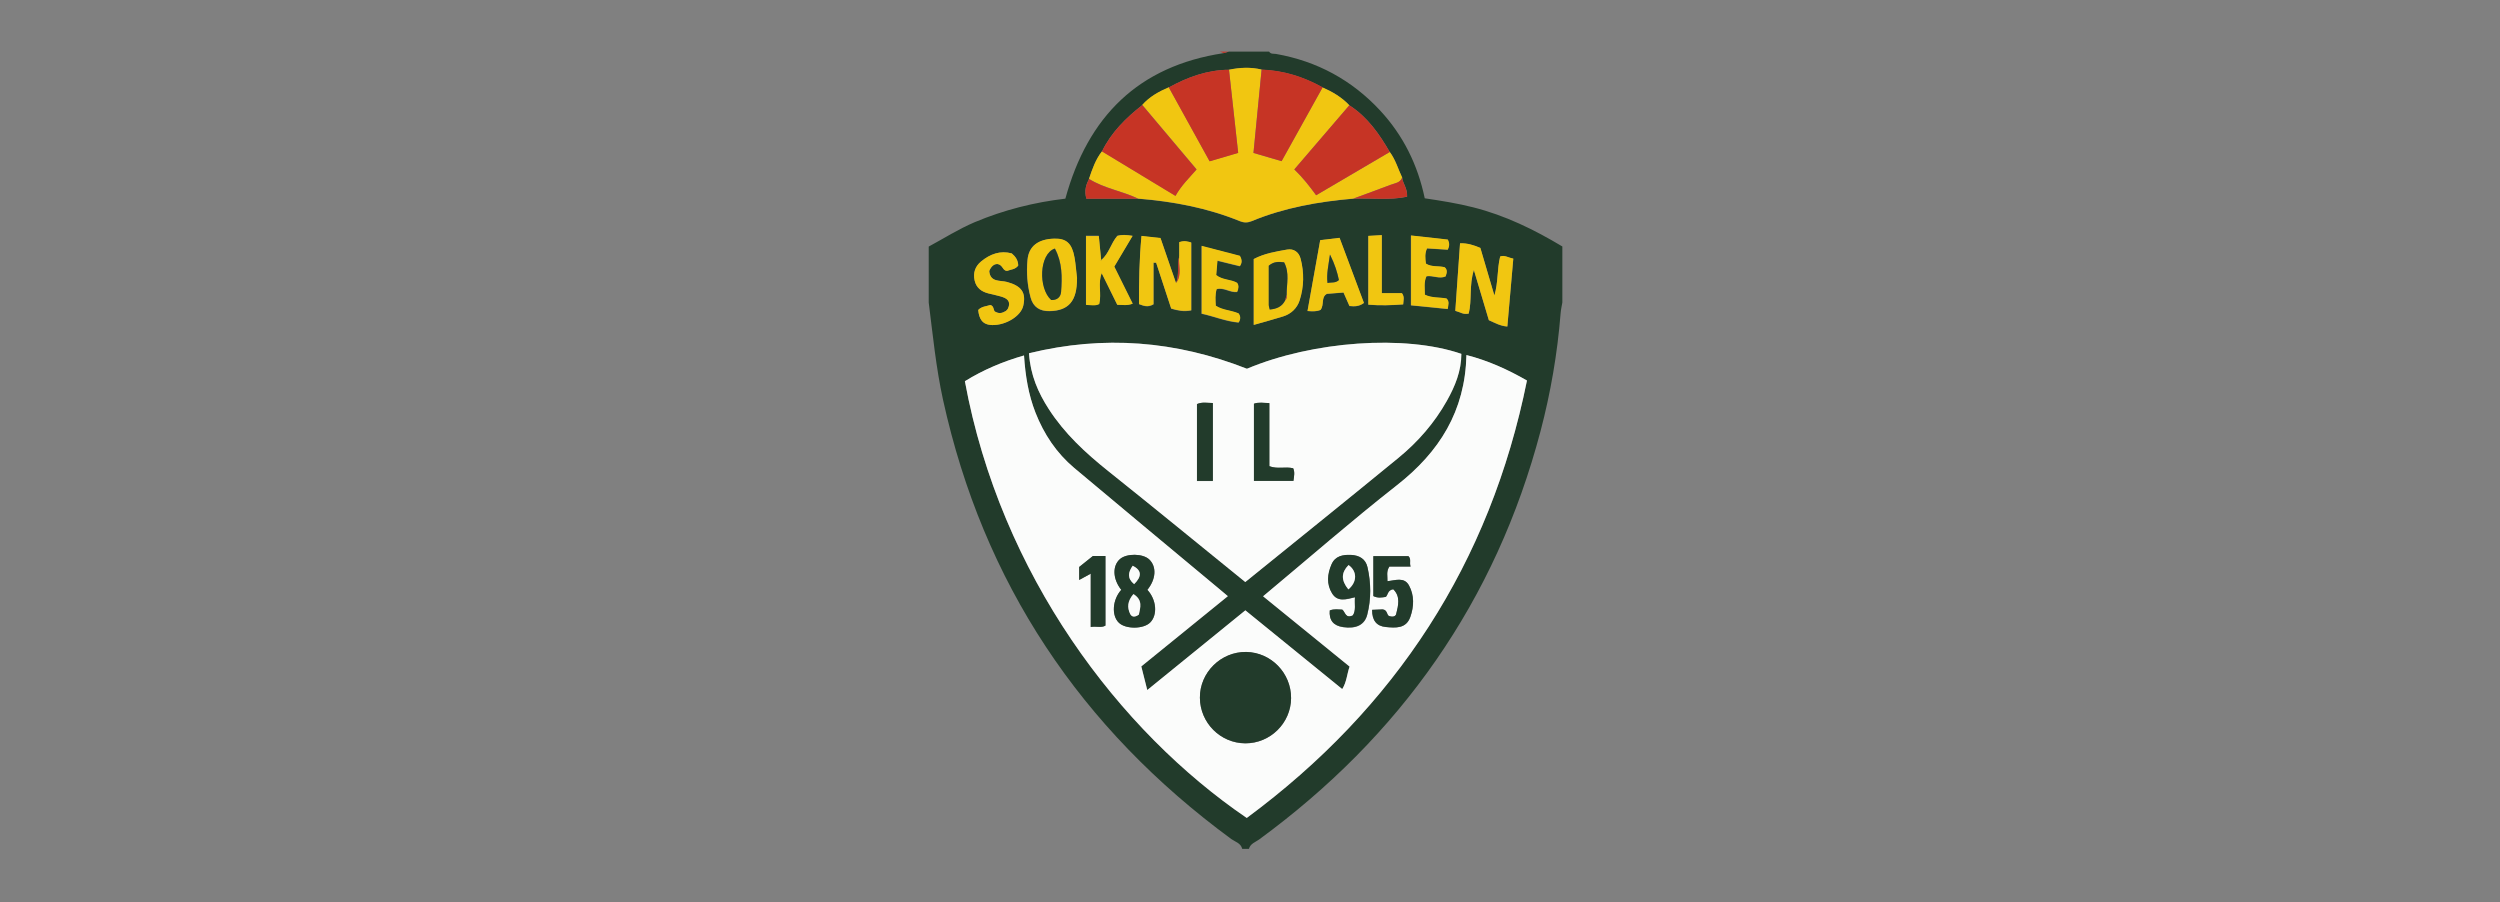 <?xml version="1.0" encoding="UTF-8"?>
<svg id="Layer_2" data-name="Layer 2" xmlns="http://www.w3.org/2000/svg" viewBox="0 0 285.42 103">
  <rect x="0" y="0" width="285.42" height="103" fill="#808080" stroke="none"/>
  <defs>
    <style>
      .cls-1 {
        fill: #f1c611;
      }

      .cls-1, .cls-2, .cls-3, .cls-4, .cls-5 {
        stroke-width: 0px;
      }

      .cls-2 {
        fill: #223b2b;
      }

      .cls-3 {
        fill: none;
      }

      .cls-4 {
        fill: #fbfcfb;
      }

      .cls-5 {
        fill: #c63425;
      }
    </style>
  </defs>
  <g id="Layer_2-2" data-name="Layer 2">
    <g id="Layer_1-2" data-name="Layer 1-2">
      <rect class="cls-3" width="285.42" height="103"/>
      <g>
        <path class="cls-2" d="m140.29,5.89c1.53,0,3.07,0,4.6,0,.19.32.53.22.8.27,4.68.83,8.65,2.98,11.88,6.46,2.63,2.84,4.29,6.19,5.09,10.02,1.88.28,3.72.57,5.53,1.03,3.65.92,6.98,2.55,10.18,4.47v6.39c-.07.42-.17.83-.2,1.25-.36,4.55-1.13,9.03-2.29,13.44-5.11,19.4-16.01,34.82-32.14,46.63-.42.3-.99.46-1.15,1.06h-.77c-.16-.66-.8-.8-1.25-1.12-17.2-12.64-28.32-29.25-32.91-50.16-.8-3.66-1.16-7.38-1.63-11.09v-6.39c1.74-.94,3.41-2,5.24-2.78,3.35-1.41,6.83-2.28,10.36-2.69,2.57-9.39,8.35-15.14,18.05-16.61.2-.06.4-.11.6-.17Zm-25.24,29.39c-.06.07-.12.14-.19.21-.34.18-.67.39-1.19.12-.31-.06-.12-.69-.61-.79-.44.16-.97.14-1.38.57.09.98.44,1.7,1.6,1.72,1.55.03,3.27-1.02,3.54-2.19.35-1.53-.2-2.28-1.86-2.73-.77-.21-1.92.07-2.02-1.25.22-.56.59-.84.99-.79.59.14.53.76,1.04.78.42-.17.97-.16,1.28-.62-.02-.58-.29-1-.74-1.38-1.31-.35-2.47.08-3.5.92-.67.55-.94,1.3-.74,2.17.19.84.78,1.28,1.58,1.48.54.13,1.08.24,1.6.41.69.22.97.66.6,1.37Zm10.71-4.13c.6,1.21,1.19,2.42,1.79,3.64.61,0,1.14.12,1.76-.13-.73-1.47-1.42-2.87-2.1-4.23.72-1.21,1.39-2.33,2.09-3.51-.7-.11-1.24-.15-1.74,0-.75.87-.95,2.04-1.83,2.75l-.02-.02c-.09-.91-.18-1.82-.27-2.74h-1.46v7.86c.55.02,1.03.16,1.51-.09.29-1.19-.17-2.4.29-3.54h-.02Zm8.87-1.89c-.27,1.01.03,2.08-.36,3.08-.59-1.71-1.18-3.43-1.77-5.14-.76-.08-1.42-.16-2.17-.24-.26,2.69-.3,5.25-.28,7.78.55.2.98.4,1.65.02v-4.75c.1,0,.2,0,.3,0,.58,1.76,1.16,3.52,1.72,5.24.75.22,1.4.37,2.29.2v-7.74c-.34-.1-.78-.26-1.37-.04v1.61Zm9.4-21.31c-1.24-.3-2.48-.24-3.72.02-2.48.02-4.73.84-6.87,2.02-1.13.48-2.2,1.07-3.03,2.01-1.87,1.47-3.54,3.11-4.6,5.29-.73.93-1.11,2.04-1.48,3.14-.33.65-.56,1.31-.3,2.26h5.91c3.99.32,7.89,1.05,11.61,2.57.46.19.89.19,1.35,0,3.72-1.54,7.62-2.23,11.61-2.57,2.05-.1,4.13.2,6.14-.23.05-.98-.5-1.5-.56-2.16-.47-.98-.75-2.05-1.42-2.94-1.2-2.07-2.55-4.01-4.61-5.33-.86-.92-1.92-1.54-3.06-2.04-2.17-1.21-4.47-1.94-6.97-2.03Zm.17,60.13c3.35,2.72,6.61,5.37,9.88,8.03-.31.87-.33,1.76-.84,2.57-3.72-3.03-7.38-6-11.06-8.99-3.76,3.05-7.44,6.04-11.2,9.1-.26-1.03-.46-1.84-.68-2.7,3.29-2.67,6.55-5.32,9.88-8.02-.42-.36-.74-.63-1.06-.89-5.49-4.58-11-9.15-16.48-13.75-2.03-1.7-3.45-3.84-4.42-6.31-.81-2.07-1.16-4.22-1.31-6.53-2.47.71-4.7,1.67-6.75,2.94,4.08,22.15,17.67,39.98,32.18,49.86,16.98-12.56,27.78-29.09,31.99-49.94-2.2-1.25-4.42-2.26-6.91-2.91-.14,6.4-3.08,11.07-7.94,14.87-5.16,4.04-10.1,8.35-15.28,12.68Zm-26.72-27.74c.16,2.5,1.05,4.5,2.26,6.37,1.8,2.79,4.19,5,6.77,7.06,5.25,4.19,10.44,8.45,15.66,12.68,5.87-4.75,11.71-9.45,17.5-14.19,2.22-1.82,4.09-3.97,5.51-6.49.94-1.67,1.66-3.42,1.66-5.37-6.44-2.21-16.96-1.46-24.48,1.7-8.11-3.19-16.34-3.86-24.88-1.77Zm48.67-4.84c.53.13.95.47,1.53.31.39-1.57.03-3.23.59-4.97.62,2.07,1.17,3.93,1.71,5.73.71.31,1.29.66,2.11.72.23-2.63.45-5.19.68-7.75-.59-.11-.99-.44-1.5-.24-.36,1.46-.21,2.98-.66,4.45-.54-1.82-1.07-3.64-1.6-5.43-.76-.33-1.47-.55-2.32-.53-.18,2.6-.36,5.13-.54,7.72Zm-23.02,1.6c1.17-.34,2.28-.63,3.36-.97.91-.29,1.58-.94,1.87-1.8.51-1.56.54-3.18.12-4.79-.2-.78-.81-1.17-1.54-1.04-1.28.23-2.58.43-3.81,1.08v7.52Zm-20.18-5.3c-.09-.8-.14-1.61-.29-2.4-.29-1.61-.94-2.18-2.32-2.14-1.83.06-2.9.86-3.04,2.42-.13,1.44-.03,2.88.35,4.29.3,1.1,1.05,1.58,2.17,1.56,2.2-.04,3.14-1.18,3.12-3.73Zm27.81,3.59c.46-.62.02-1.43.72-1.83.63-.05,1.25-.1,1.9-.15.24.55.46,1.05.68,1.54.59.07,1.12.05,1.65-.35-.92-2.46-1.84-4.91-2.78-7.43-.76.09-1.47.17-2.21.26-.49,2.72-.96,5.37-1.45,8.09.62.05,1.07.06,1.49-.13Zm14.53-8.02c-1.39-.15-2.72-.3-4.22-.47v7.97c1.39.14,2.76.28,4.19.42.07-.49.22-.85-.14-1.2-.79-.15-1.67-.04-2.47-.43,0-.75-.13-1.46.19-2.11.77-.11,1.47.34,2.18.02.14-.39.24-.74-.1-1.04-.71-.2-1.47.01-2.15-.42-.07-.58-.14-1.15.13-1.74.82.05,1.61.1,2.37.15.18-.4.22-.72,0-1.15Zm-28.12.71v7.75c1.4.3,2.76.88,4.22,1.01.25-.38.24-.69,0-1.03-.82-.37-1.8-.36-2.61-.88-.04-.64-.09-1.27.1-1.9.83-.23,1.54.42,2.34.32.17-.39.21-.75-.01-1.04-.76-.43-1.64-.3-2.38-.88.04-.5.09-1.02.14-1.65.95.23,1.76.43,2.56.63.28-.39.26-.74,0-1.18-1.33-.35-2.72-.71-4.39-1.14Zm20.58,5.41v-6.64c-.64.04-1.05.06-1.54.09v7.85c1.35.12,2.65.07,3.98-.03.03-.47.19-.84-.14-1.28h-2.31Z"/>
        <path class="cls-5" d="m139.69,6.06c-.14-.06-.28-.11-.42-.17.34,0,.68,0,1.02,0-.2.06-.4.11-.6.17Z"/>
        <path class="cls-4" d="m144.2,68.08c5.19-4.32,10.13-8.64,15.28-12.68,4.85-3.8,7.8-8.47,7.94-14.87,2.49.64,4.71,1.65,6.91,2.91-4.21,20.86-15.01,37.38-31.99,49.94-14.51-9.88-28.1-27.72-32.18-49.86,2.05-1.27,4.28-2.23,6.75-2.94.15,2.3.5,4.46,1.31,6.53.97,2.46,2.4,4.61,4.42,6.31,5.48,4.6,10.98,9.17,16.48,13.75.32.27.64.54,1.06.89-3.33,2.71-6.59,5.35-9.88,8.02.22.86.42,1.68.68,2.7,3.76-3.06,7.45-6.05,11.2-9.1,3.68,2.99,7.34,5.96,11.06,8.99.51-.81.54-1.7.84-2.57-3.27-2.66-6.54-5.31-9.88-8.03Zm-2.02,16.79c2.85.01,5.21-2.32,5.22-5.16.02-2.86-2.28-5.22-5.12-5.27-2.89-.05-5.31,2.34-5.29,5.23.02,2.86,2.34,5.19,5.19,5.2Zm-11.19-17.52c1.01-1.23,1.08-2.66.22-3.48-.72-.69-2.56-.71-3.33-.05-.9.78-.84,2.29.14,3.52-1.02,1.12-1.14,2.95-.26,3.77.79.74,2.8.72,3.56-.04.86-.86.73-2.59-.32-3.73Zm20.83,2.35c-.1,1.13.42,1.75,1.53,1.91,1.47.21,2.45-.24,2.75-1.42.46-1.79.44-3.62.03-5.42-.21-.93-.92-1.36-1.88-1.4-.95-.04-1.82.12-2.23,1.09-.47,1.09-.58,2.25.07,3.3.62,1,1.6.69,2.61.44-.07.78.14,1.49-.24,2.07-.85.41-.86-.39-1.21-.66-.47,0-.93-.11-1.42.1Zm4.84-.07c-.02,1.23.51,1.86,1.56,1.96,1.11.1,2.32.21,2.8-1.15.42-1.19.47-2.45-.15-3.59-.55-1.01-1.58-.58-2.46-.49.02-.59-.16-1.1.22-1.67h2.42c-.16-.46.11-.85-.25-1.19h-4v4.56c.5.25.95.17,1.43.09.25-.26.2-.77.84-.87.85.82.58,1.85.33,2.85-.06.24-.36.35-.72.23-.39-.03-.21-.7-.81-.78-.27.01-.69.03-1.2.05Zm-32.14-4.13v6.09c.64-.12,1.19.13,1.68-.16v-7.94h-1.44c-.52.42-1.05.84-1.56,1.25v1.48c.42-.23.74-.4,1.32-.72Z"/>
        <path class="cls-4" d="m117.48,40.33c8.55-2.09,16.77-1.42,24.88,1.77,7.52-3.16,18.04-3.92,24.48-1.7,0,1.95-.72,3.7-1.66,5.37-1.41,2.51-3.29,4.67-5.51,6.49-5.79,4.75-11.63,9.44-17.5,14.19-5.22-4.23-10.41-8.49-15.66-12.68-2.58-2.06-4.97-4.27-6.77-7.06-1.21-1.88-2.1-3.88-2.26-6.37Zm30.19,14.57c.08-.56.17-1.01-.03-1.43-.88-.22-1.79.12-2.72-.24v-7.2c-.66-.02-1.23-.13-1.76.07v8.81h4.51Zm-9.21.01v-8.89c-.64,0-1.21-.15-1.81.12v8.78h1.81Z"/>
        <path class="cls-1" d="m140.31,7.96c1.24-.26,2.48-.32,3.72-.02-.31,3.18-.62,6.37-.93,9.52,1.14.33,2.11.61,3.21.94,1.56-2.82,3.12-5.62,4.68-8.42,1.14.5,2.2,1.13,3.06,2.04-2.07,2.41-4.14,4.82-6.28,7.32.97.94,1.74,1.92,2.49,2.95,2.86-1.68,5.63-3.31,8.41-4.94.66.89.95,1.95,1.42,2.93-.24.61-.85.63-1.34.82-1.41.54-2.83,1.05-4.24,1.57-3.98.34-7.89,1.03-11.61,2.57-.46.19-.89.19-1.35,0-3.72-1.52-7.62-2.25-11.61-2.57-1.82-.88-3.88-1.16-5.61-2.26.37-1.1.75-2.21,1.48-3.14,2.78,1.68,5.55,3.37,8.39,5.08.7-1.24,1.6-2.08,2.41-3.02-2.1-2.49-4.15-4.92-6.2-7.36.83-.94,1.9-1.53,3.03-2.01,1.55,2.81,3.1,5.62,4.66,8.44,1.14-.34,2.14-.63,3.26-.96-.36-3.2-.7-6.35-1.05-9.5Z"/>
        <path class="cls-5" d="m158.67,17.35c-2.77,1.63-5.54,3.26-8.41,4.94-.75-1.03-1.52-2.02-2.49-2.95,2.15-2.5,4.22-4.91,6.28-7.32,2.06,1.32,3.41,3.26,4.61,5.33Z"/>
        <path class="cls-5" d="m130.41,11.99c2.05,2.43,4.1,4.87,6.2,7.36-.81.94-1.71,1.78-2.41,3.02-2.83-1.72-5.61-3.4-8.39-5.08,1.06-2.18,2.73-3.82,4.6-5.29Z"/>
        <path class="cls-5" d="m140.31,7.96c.35,3.15.7,6.3,1.05,9.5-1.12.33-2.12.62-3.26.96-1.56-2.83-3.11-5.63-4.66-8.44,2.14-1.18,4.39-2,6.87-2.02Z"/>
        <path class="cls-5" d="m151,9.98c-1.56,2.8-3.12,5.61-4.68,8.42-1.1-.32-2.07-.6-3.21-.94.31-3.15.62-6.34.93-9.52,2.49.09,4.8.82,6.97,2.03Z"/>
        <path class="cls-1" d="m166.15,35.49c.18-2.59.36-5.12.54-7.72.85-.02,1.55.2,2.32.53.53,1.79,1.07,3.61,1.6,5.43.45-1.48.3-2.99.66-4.45.51-.19.91.13,1.5.24-.22,2.56-.45,5.12-.68,7.75-.82-.06-1.39-.41-2.11-.72-.54-1.8-1.09-3.66-1.71-5.73-.56,1.74-.2,3.4-.59,4.97-.58.16-1-.17-1.53-.31Z"/>
        <path class="cls-1" d="m134.63,29.25v-1.61c.6-.22,1.03-.06,1.37.04v7.74c-.88.16-1.53.02-2.29-.2-.56-1.71-1.14-3.47-1.72-5.24-.1,0-.2,0-.3,0v4.75c-.67.38-1.1.18-1.65-.02-.01-2.53.03-5.1.28-7.78.75.08,1.41.16,2.17.24.59,1.71,1.18,3.43,1.77,5.14.73-.95.24-2.05.36-3.07Z"/>
        <path class="cls-1" d="m143.14,37.09v-7.52c1.23-.65,2.53-.85,3.81-1.08.73-.13,1.34.26,1.54,1.04.42,1.6.39,3.22-.12,4.79-.28.86-.96,1.52-1.87,1.8-1.09.34-2.19.64-3.36.97Zm3.6-2.81c.2-.17.18-.4.16-.63-.01-1.23.35-2.51-.29-3.71-.63-.08-1.16-.11-1.75.39,0,1.43,0,2.94,0,4.46,0,.16.06.31.11.54.8-.07,1.42-.33,1.77-1.06Z"/>
        <path class="cls-1" d="m122.96,31.78c.02,2.55-.92,3.68-3.12,3.73-1.12.02-1.88-.46-2.17-1.56-.38-1.41-.49-2.85-.35-4.29.14-1.56,1.21-2.37,3.04-2.42,1.38-.04,2.03.53,2.32,2.14.14.79.19,1.6.29,2.4Zm-2.52-3.41c-1.81.6-1.91,4.54-.42,5.87.65.03,1.09-.31,1.13-.93.12-1.67.15-3.34-.71-4.94Z"/>
        <path class="cls-1" d="m150.77,35.37c-.42.19-.87.18-1.49.13.49-2.72.96-5.37,1.45-8.09.74-.09,1.45-.17,2.21-.26.94,2.52,1.86,4.97,2.78,7.43-.53.4-1.06.41-1.65.35-.22-.49-.44-.99-.68-1.54-.65.05-1.28.1-1.9.15-.7.4-.27,1.21-.72,1.83Zm1.07-6.32c-.17,1.27-.41,2.2-.28,3.25.47-.11.91.04,1.3-.34-.18-.89-.44-1.76-1.02-2.91Z"/>
        <path class="cls-1" d="m125.74,29.68c.88-.72,1.08-1.89,1.83-2.75.49-.15,1.03-.12,1.74,0-.7,1.18-1.37,2.3-2.09,3.51.68,1.36,1.37,2.76,2.1,4.23-.62.25-1.14.13-1.76.13-.6-1.21-1.19-2.42-1.79-3.63,0,0-.05.02-.05.02h.07c-.47,1.12,0,2.34-.29,3.53-.48.24-.96.11-1.51.09v-7.86h1.46c.09.92.18,1.83.27,2.74-.11.14-.08.12.02.02Z"/>
        <path class="cls-1" d="m115.05,35.28c.36-.71.09-1.15-.6-1.37-.52-.17-1.07-.27-1.6-.41-.8-.2-1.39-.64-1.58-1.48-.2-.87.07-1.62.74-2.17,1.03-.85,2.19-1.28,3.5-.92.45.38.72.79.74,1.38-.31.46-.85.45-1.28.62-.51-.02-.45-.64-1.04-.78-.4-.05-.76.23-.99.79.1,1.32,1.25,1.04,2.02,1.25,1.66.45,2.21,1.21,1.86,2.73-.27,1.17-1.99,2.23-3.54,2.19-1.15-.02-1.5-.74-1.6-1.72.41-.43.94-.41,1.38-.57.49.11.31.74.61.79.52.28.86.06,1.19-.12.06-.07.12-.14.19-.21Z"/>
        <path class="cls-1" d="m165.3,27.35c.22.43.18.75,0,1.15-.76-.05-1.55-.1-2.37-.15-.28.59-.2,1.17-.13,1.74.68.43,1.44.22,2.15.42.34.3.24.65.1,1.04-.71.32-1.41-.13-2.18-.02-.32.65-.19,1.36-.19,2.11.81.39,1.68.28,2.47.43.36.35.21.7.14,1.2-1.43-.14-2.8-.28-4.19-.42v-7.97c1.5.17,2.83.32,4.22.47Z"/>
        <path class="cls-1" d="m137.17,28.06c1.67.43,3.06.79,4.39,1.14.25.44.27.79,0,1.18-.8-.2-1.61-.4-2.56-.63-.05.63-.1,1.16-.14,1.65.74.58,1.63.46,2.38.88.22.29.19.65.01,1.04-.8.09-1.51-.55-2.34-.32-.19.63-.13,1.26-.1,1.9.81.52,1.79.51,2.61.88.23.34.24.65,0,1.03-1.46-.13-2.82-.71-4.22-1.01v-7.75Z"/>
        <path class="cls-1" d="m157.75,33.47h2.31c.32.44.16.8.14,1.28-1.33.1-2.63.14-3.98.03v-7.85c.49-.03.9-.05,1.54-.09v6.64Z"/>
        <path class="cls-5" d="m154.5,22.68c1.41-.52,2.83-1.03,4.24-1.57.49-.19,1.1-.22,1.34-.82.06.66.61,1.19.56,2.16-2.01.44-4.09.14-6.14.23Z"/>
        <path class="cls-5" d="m124.33,20.43c1.73,1.1,3.79,1.38,5.61,2.26-1.98,0-3.96,0-5.91,0-.26-.95-.02-1.61.3-2.26Z"/>
        <path class="cls-5" d="m134.63,29.25c-.13,1.02.36,2.12-.36,3.07.39-.99.09-2.07.36-3.07Z"/>
        <path class="cls-5" d="m115.05,35.28c-.06.07-.13.14-.19.21.06-.07.13-.14.19-.21Z"/>
        <path class="cls-2" d="m142.18,84.86c-2.85-.01-5.17-2.34-5.19-5.2-.02-2.88,2.4-5.27,5.29-5.23,2.84.05,5.13,2.41,5.12,5.27-.02,2.84-2.37,5.17-5.22,5.16Z"/>
        <path class="cls-2" d="m130.99,67.34c1.05,1.14,1.18,2.87.32,3.73-.76.76-2.77.78-3.56.04-.88-.82-.75-2.65.26-3.77-.98-1.23-1.04-2.74-.14-3.52.77-.66,2.61-.63,3.33.05.86.82.79,2.24-.22,3.48Zm-1.59.48c-.68.8-.72,1.52-.37,2.24.21.44.59.38,1,.09.16-.8.48-1.65-.62-2.34Zm.08-1.13c.92-.9.86-1.59-.16-2.1-.53.75-.65,1.43.16,2.1Z"/>
        <path class="cls-2" d="m151.82,69.69c.49-.21.95-.1,1.42-.1.35.27.36,1.07,1.21.66.38-.57.17-1.29.24-2.07-1.01.25-1.99.56-2.61-.44-.65-1.05-.55-2.2-.07-3.3.42-.97,1.28-1.13,2.23-1.09.96.04,1.67.47,1.88,1.4.41,1.8.43,3.63-.03,5.42-.3,1.18-1.29,1.63-2.75,1.42-1.11-.16-1.62-.78-1.53-1.91Zm2.12-2.4c1.03-.85,1.02-2.08.02-2.78-.85.86-.87,1.73-.02,2.78Z"/>
        <path class="cls-2" d="m156.66,69.62c.51-.02.92-.04,1.2-.05.61.08.42.75.81.78.37.11.66,0,.72-.23.25-1,.52-2.03-.33-2.85-.64.1-.59.61-.84.87-.48.08-.93.16-1.43-.09v-4.56h4c.36.34.09.73.25,1.19h-2.42c-.38.57-.2,1.08-.22,1.67.88-.08,1.91-.52,2.46.49.62,1.14.57,2.4.15,3.59-.48,1.36-1.69,1.26-2.8,1.15-1.04-.1-1.57-.74-1.56-1.96Z"/>
        <path class="cls-2" d="m124.53,65.49c-.57.31-.9.49-1.32.72v-1.48c.51-.41,1.04-.83,1.56-1.25h1.44v7.94c-.5.29-1.04.04-1.68.16v-6.09Z"/>
        <path class="cls-2" d="m147.67,54.9h-4.51v-8.81c.53-.2,1.1-.09,1.76-.07v7.2c.92.36,1.83.02,2.72.24.2.43.11.88.03,1.43Z"/>
        <path class="cls-2" d="m138.47,54.91h-1.81v-8.78c.6-.26,1.17-.13,1.81-.12v8.89Z"/>
        <path class="cls-2" d="m146.73,34.28c-.36.73-.97.99-1.77,1.06-.05-.23-.11-.38-.11-.54,0-1.52,0-3.04,0-4.46.59-.5,1.12-.46,1.75-.39.65,1.2.28,2.47.29,3.71-.05.21-.1.42-.16.63Z"/>
        <path class="cls-5" d="m146.73,34.28c.05-.21.1-.42.16-.63.02.23.04.46-.16.63Z"/>
        <path class="cls-2" d="m120.43,28.38c.86,1.6.83,3.27.71,4.94-.05.62-.48.97-1.13.93-1.49-1.33-1.38-5.27.42-5.87Z"/>
        <path class="cls-2" d="m151.84,29.06c.57,1.15.83,2.02,1.02,2.91-.39.38-.82.23-1.3.34-.13-1.05.11-1.98.28-3.25Z"/>
        <path class="cls-2" d="m125.74,29.68c-.1.11-.13.12-.02-.02,0,0,.02.02.02.02Z"/>
        <polygon class="cls-2" points="125.79 31.15 125.71 31.17 125.76 31.15 125.79 31.15"/>
        <path class="cls-4" d="m129.4,67.83c1.1.69.78,1.54.62,2.34-.4.29-.79.34-1-.09-.34-.72-.31-1.44.37-2.24Z"/>
        <path class="cls-4" d="m129.48,66.69c-.81-.67-.69-1.35-.16-2.1,1.02.51,1.08,1.2.16,2.1Z"/>
        <path class="cls-4" d="m153.94,67.29c-.85-1.05-.82-1.91.02-2.78.99.7,1.01,1.92-.02,2.78Z"/>
      </g>
    </g>
  </g>
</svg>